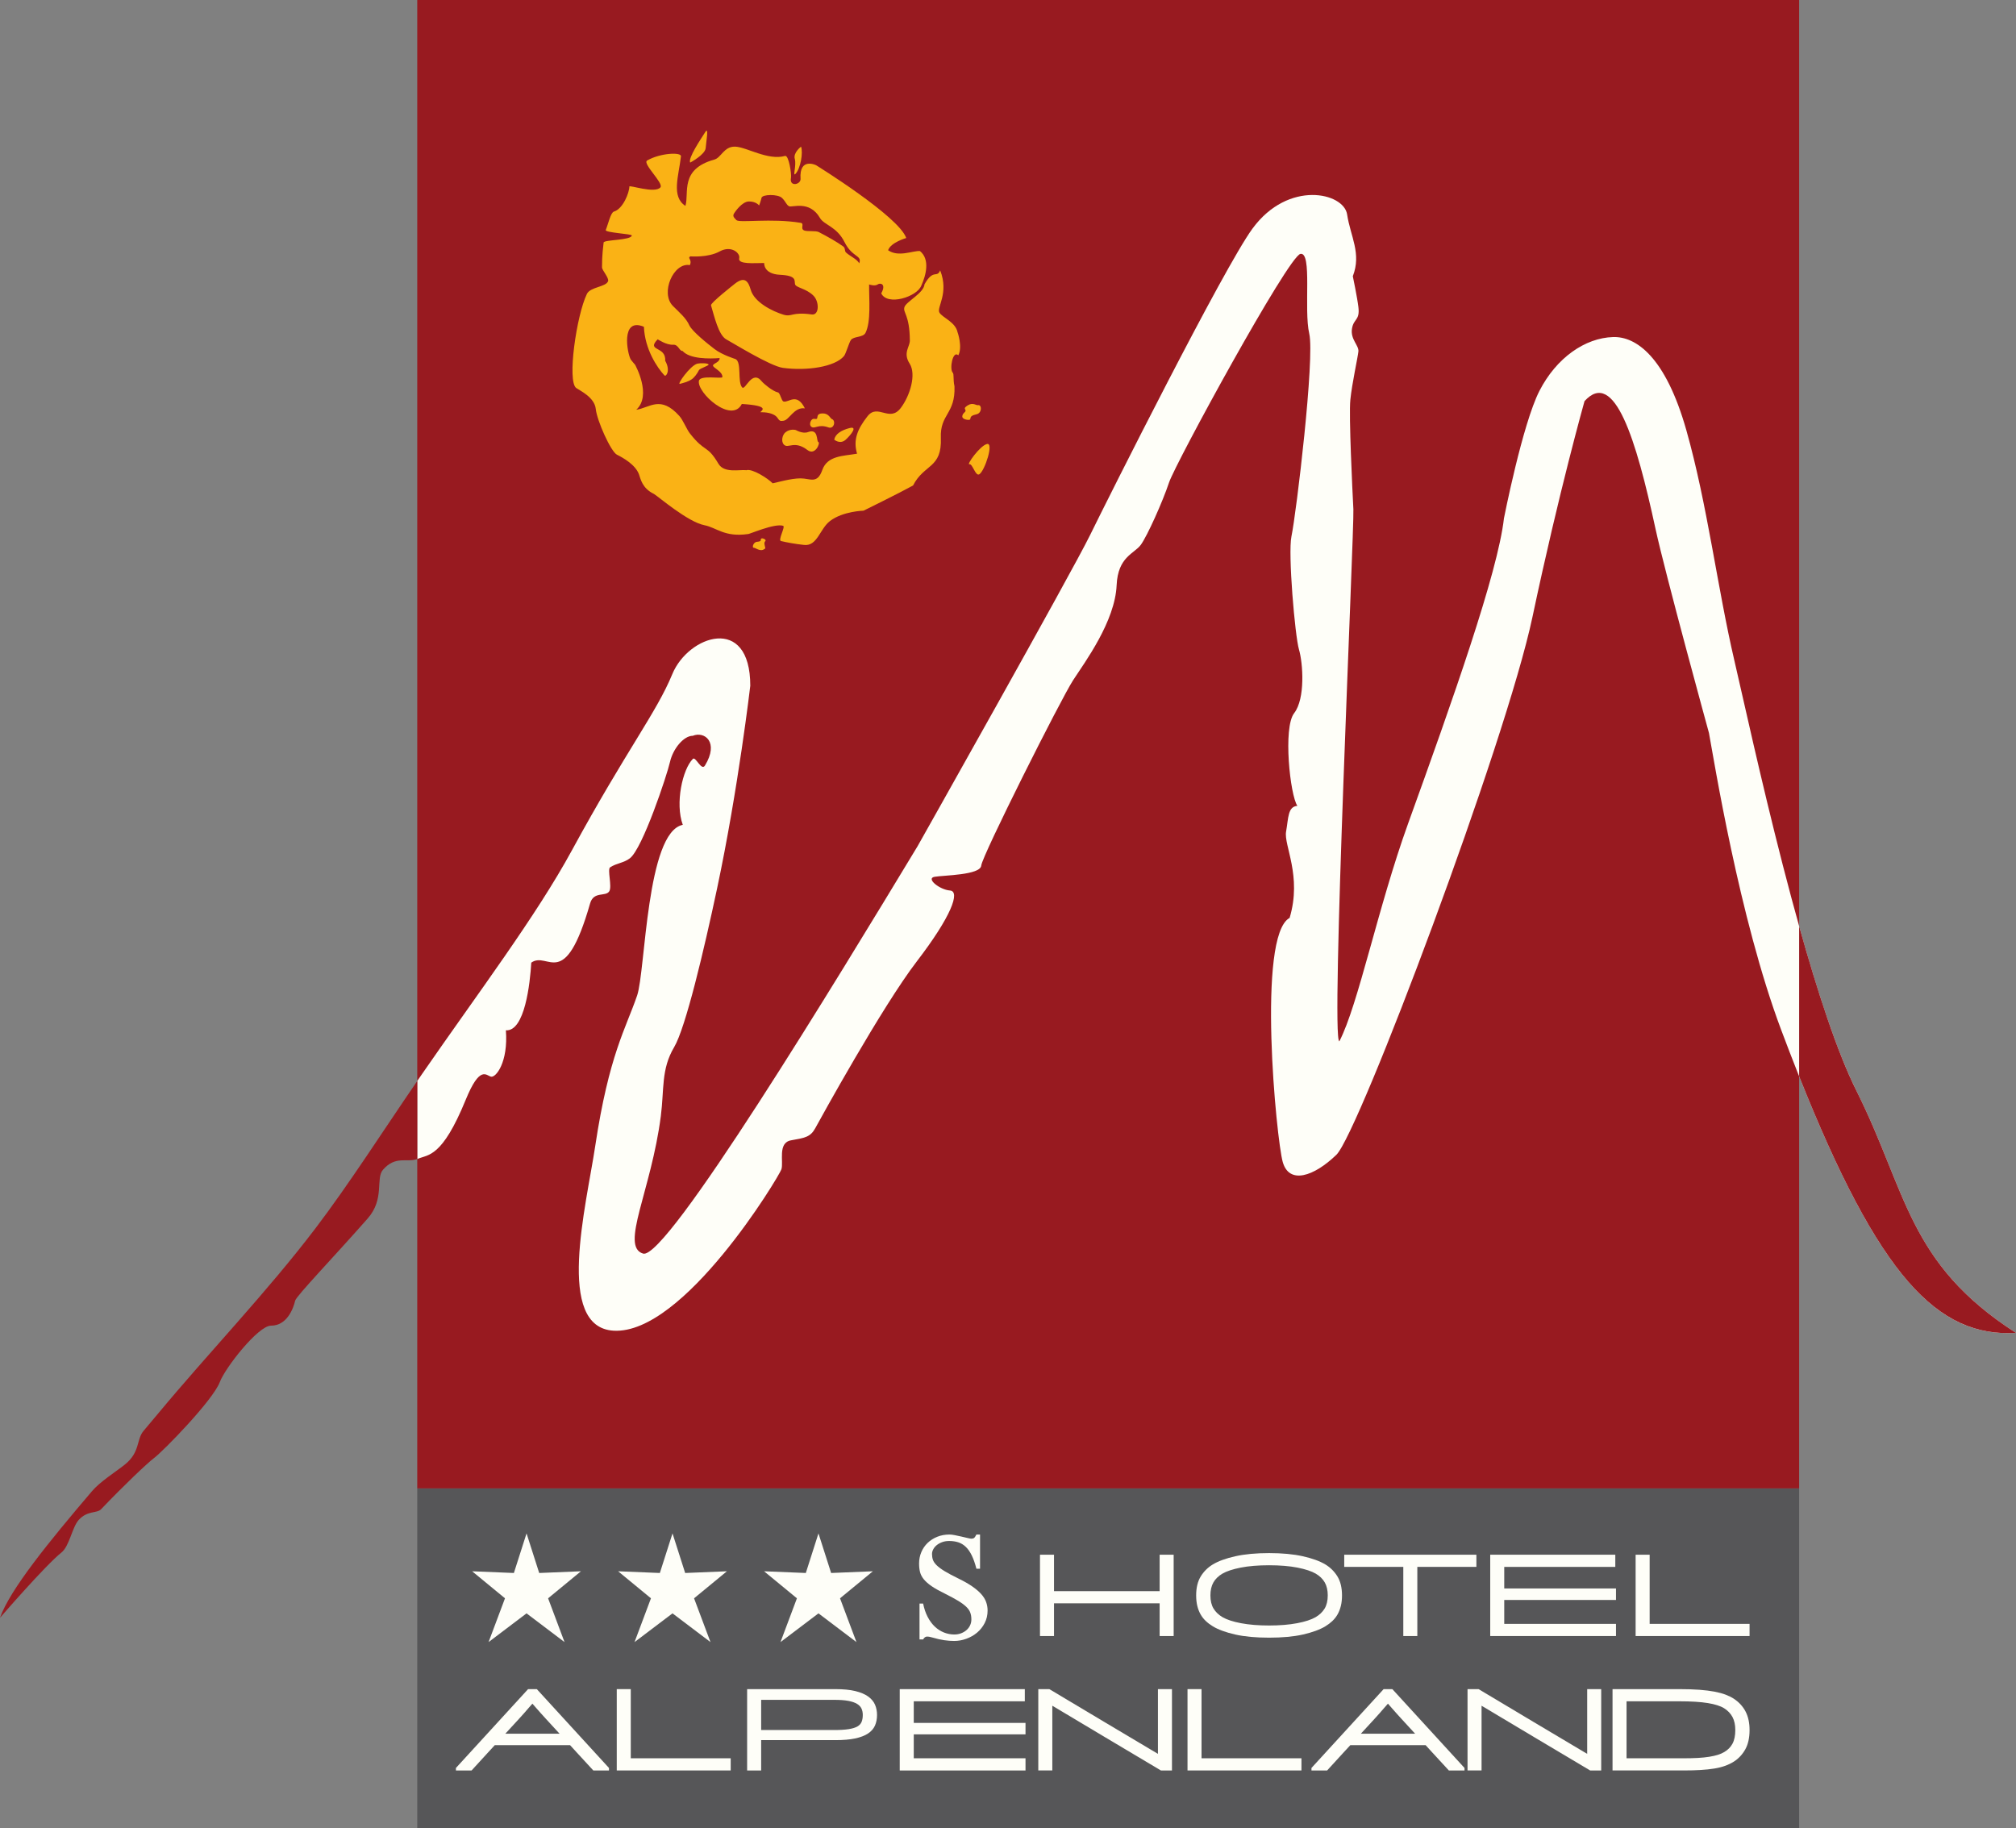 <?xml version="1.0" encoding="UTF-8" standalone="no"?>
<!-- Created with Inkscape (http://www.inkscape.org/) -->

<svg
   xmlns:dc="http://purl.org/dc/elements/1.1/"
   xmlns:cc="http://creativecommons.org/ns#"
   xmlns:rdf="http://www.w3.org/1999/02/22-rdf-syntax-ns#"
   xmlns:svg="http://www.w3.org/2000/svg"
   xmlns="http://www.w3.org/2000/svg"
   xmlns:sodipodi="http://sodipodi.sourceforge.net/DTD/sodipodi-0.dtd"
   xmlns:inkscape="http://www.inkscape.org/namespaces/inkscape"
   width="294.171mm"
   height="266.759mm"
   viewBox="0 0 1042.34 945.208"
   id="svg2"
   version="1.1"
   inkscape:version="0.91 r13725"
   sodipodi:docname="Logo.svg">
  <rect x="0" y="0" width="1042.34" height="945.208" fill="#808080" stroke="none"/>
  <defs
     id="defs4">
    <clipPath
       id="clipPath4150"
       clipPathUnits="userSpaceOnUse">
      <path
         inkscape:connector-curvature="0"
         id="path4152"
         d="m 201.569,0 873.298,0 0,841.89 -873.298,0 0,-841.89 z" />
    </clipPath>
    <clipPath
       id="clipPath4176"
       clipPathUnits="userSpaceOnUse">
      <path
         inkscape:connector-curvature="0"
         id="path4178"
         d="m 0,841.89 1190.55,0 L 1190.55,0 0,0 0,841.89 Z" />
    </clipPath>
  </defs>
  <sodipodi:namedview
     id="base"
     pagecolor="#ffffff"
     bordercolor="#666666"
     borderopacity="1.0"
     inkscape:pageopacity="0.0"
     inkscape:pageshadow="2"
     inkscape:zoom="0.35"
     inkscape:cx="-52.795554"
     inkscape:cy="426.76495"
     inkscape:document-units="px"
     inkscape:current-layer="layer1"
     showgrid="false"
     fit-margin-top="0"
     fit-margin-left="0"
     fit-margin-right="0"
     fit-margin-bottom="0"
     inkscape:window-width="2560"
     inkscape:window-height="1377"
     inkscape:window-x="-8"
     inkscape:window-y="-8"
     inkscape:window-maximized="1" />
  <g
     inkscape:label="Ebene 1"
     inkscape:groupmode="layer"
     id="layer1"
     transform="translate(196.49,-16.777)">
    <g
       id="g4467"
       transform="translate(-111.429,0)">
      <path
         inkscape:connector-curvature="0"
         id="path4168"
         style="fill:#565658;fill-opacity:1;fill-rule:nonzero;stroke:none"
         d="m 845.151,786.359 -714.479,0 0,175.625 714.479,0 0,-175.625 z" />
      <path
         inkscape:connector-curvature="0"
         id="path4170"
         style="fill:#981a20;fill-opacity:1;fill-rule:nonzero;stroke:none"
         d="m 845.151,16.777 -714.479,0 0,769.584 714.479,0 0,-769.584 z" />
      <g
         transform="matrix(1.25,0,0,-1.25,-285.395,1009.972)"
         id="g4172">
        <g
           clip-path="url(#clipPath4176)"
           id="g4174">
          <g
             transform="translate(445.583,699.573)"
             id="g4180">
            <path
               inkscape:connector-curvature="0"
               id="path4182"
               style="fill:#fab215;fill-opacity:1;fill-rule:nonzero;stroke:none"
               d="m 0,0 c 0,0 2.5,-2.317 5,0 2.5,2.317 3.25,8.317 6.75,10.067 3.5,1.75 -9.346,-0.793 -9.5,-3.25 C 2,2.817 -2.75,3.183 0,0" />
          </g>
          <g
             transform="translate(489.47,616.658)"
             id="g4184">
            <path
               inkscape:connector-curvature="0"
               id="path4186"
               style="fill:#fab215;fill-opacity:1;fill-rule:nonzero;stroke:none"
               d="m 0,0 c 0,0 2.809,-1.654 4.955,-0.852 4.546,1.699 3.412,-3.767 4.337,-4.092 0.923,-0.327 -1.31,-5.778 -4.51,-3.315 -5.417,4.167 -7.988,0.434 -9.726,2.228 -1.305,1.345 -0.65,4.084 0.611,5.094 C -2.255,0.728 0,0 0,0" />
          </g>
          <g
             transform="translate(498.29,621.611)"
             id="g4188">
            <path
               inkscape:connector-curvature="0"
               id="path4190"
               style="fill:#fab215;fill-opacity:1;fill-rule:nonzero;stroke:none"
               d="m 0,0 c 0.228,0.649 -0.179,1.937 2.313,1.936 2.49,-0.003 3.146,-2.112 3.723,-2.315 1.797,-0.633 0.952,-4.327 -1.416,-3.466 -4.008,1.454 -5.473,-0.608 -6.845,0.13 -1.029,0.553 -0.812,1.922 -0.252,2.76 0.921,1.383 2.143,0 2.477,0.955" />
          </g>
          <g
             transform="translate(559.633,624.875)"
             id="g4192">
            <path
               inkscape:connector-curvature="0"
               id="path4194"
               style="fill:#fab215;fill-opacity:1;fill-rule:nonzero;stroke:none"
               d="M 0,0 C -0.143,0.625 -0.962,0.815 1.006,2.054 2.975,3.292 4.543,1.953 5.099,2.079 6.833,2.474 6.876,-1.179 4.577,-1.678 0.687,-2.524 2.848,-3.892 1.396,-3.992 0.308,-4.067 -1.363,-3.554 -1.338,-2.613 -1.299,-1.062 0.211,-0.921 0,0" />
          </g>
          <g
             transform="translate(476.699,568.354)"
             id="g4196">
            <path
               inkscape:connector-curvature="0"
               id="path4198"
               style="fill:#fab215;fill-opacity:1;fill-rule:nonzero;stroke:none"
               d="m 0,0 c 0.042,-0.405 0.542,-0.587 -0.794,-1.214 -1.335,-0.626 -3.339,0.853 -3.699,0.817 -1.123,-0.113 -0.361,2.34 1.125,2.475 2.515,0.23 1.105,0.853 1.875,1.363 C -1.035,3.745 0.757,2.953 0.121,2.36 -0.6,1.689 -0.061,0.597 0,0" />
          </g>
          <g
             transform="translate(378.06,127.19)"
             id="g4200">
            <path
               inkscape:connector-curvature="0"
               id="path4202"
               style="fill:#fefef8;fill-opacity:1;fill-rule:nonzero;stroke:none"
               d="M 0,0 15.708,-11.887 8.915,6.226 22.5,17.405 5.236,16.697 0,33.077 -5.236,16.697 -22.5,17.405 -8.915,6.226 -15.708,-11.887 0,0 Z" />
          </g>
          <g
             transform="translate(438.435,127.19)"
             id="g4204">
            <path
               inkscape:connector-curvature="0"
               id="path4206"
               style="fill:#fefef8;fill-opacity:1;fill-rule:nonzero;stroke:none"
               d="M 0,0 15.708,-11.887 8.915,6.226 22.5,17.405 5.236,16.697 0,33.077 -5.236,16.697 -22.5,17.405 -8.915,6.226 -15.708,-11.887 0,0 Z" />
          </g>
          <g
             transform="translate(498.809,127.19)"
             id="g4208">
            <path
               inkscape:connector-curvature="0"
               id="path4210"
               style="fill:#fefef8;fill-opacity:1;fill-rule:nonzero;stroke:none"
               d="M 0,0 15.708,-11.887 8.915,6.226 22.5,17.405 5.236,16.697 0,33.077 -5.236,16.697 -22.5,17.405 -8.915,6.226 -15.708,-11.887 0,0 Z" />
          </g>
          <g
             transform="translate(505.329,612.697)"
             id="g4212">
            <path
               inkscape:connector-curvature="0"
               id="path4214"
               style="fill:#fab215;fill-opacity:1;fill-rule:nonzero;stroke:none"
               d="M 0,0 C 0,0 2.446,-2.127 4.766,0 7.086,2.127 9.793,5.699 6.313,4.783 2.833,3.867 0.454,2.32 0,0" />
          </g>
          <g
             transform="translate(441.479,635.765)"
             id="g4216">
            <path
               inkscape:connector-curvature="0"
               id="path4218"
               style="fill:#fab215;fill-opacity:1;fill-rule:nonzero;stroke:none"
               d="M 0,0 C 1.323,0.374 3.25,0.8 4.875,1.875 5.937,2.578 7.187,4.227 7.903,5.697 8.238,6.385 11.847,7.464 11.875,7.958 11.915,8.66 8.184,8.621 7.25,8.375 4.25,7.585 -1.323,-0.374 0,0" />
          </g>
          <g
             transform="translate(561.229,602.515)"
             id="g4220">
            <path
               inkscape:connector-curvature="0"
               id="path4222"
               style="fill:#fab215;fill-opacity:1;fill-rule:nonzero;stroke:none"
               d="M 0,0 C 1.323,0.374 2.519,-5.2 4.144,-4.125 6.407,-2.628 10.25,9.165 7.25,8.375 4.25,7.585 -1.323,-0.374 0,0" />
          </g>
          <g
             transform="translate(445.762,727.304)"
             id="g4224">
            <path
               inkscape:connector-curvature="0"
               id="path4226"
               style="fill:#fab215;fill-opacity:1;fill-rule:nonzero;stroke:none"
               d="M 0,0 C 0,0 6.2,3.313 6.396,6.019 6.594,8.726 7.819,15.2 6.179,12.567 4.538,9.935 -1.088,1.724 0,0" />
          </g>
          <g
             transform="translate(491.604,733.896)"
             id="g4228">
            <path
               inkscape:connector-curvature="0"
               id="path4230"
               style="fill:#fab215;fill-opacity:1;fill-rule:nonzero;stroke:none"
               d="M 0,0 C 0,0 -3.346,-2.487 -2.583,-5.09 -1.82,-7.695 -3.61,-12.719 -2.25,-11.197 -0.183,-8.885 0.904,-2.505 0,0" />
          </g>
          <g
             transform="translate(464.083,706.556)"
             id="g4232">
            <path
               inkscape:connector-curvature="0"
               id="path4234"
               style="fill:#fab215;fill-opacity:1;fill-rule:nonzero;stroke:none"
               d="M 0,0 C 0,0 3,4.667 6,4.667 9,4.667 10.167,3 10.167,3 c 0,0 0.666,1.667 1,3.167 0.333,1.5 6.825,1.6 8.492,-0.066 1.666,-1.667 1.711,-2.736 2.878,-3.403 1.167,-0.667 8.484,2.635 12.817,-4.873 1.677,-2.905 6.917,-3.492 10.167,-9.992 3.25,-6.5 7.314,-5.25 6.064,-8.75 -0.935,1.745 -3.676,2.867 -5.418,4.417 -0.786,0.698 -0.223,1.853 -1.191,2.547 -2.632,1.887 -5.966,3.8 -10.126,5.962 -1.225,0.637 -4.766,0.155 -6.017,0.658 -1.843,0.74 0.306,2.869 -1.5,3.166 -12.125,2 -25.312,-0.125 -26.562,1.125 C -0.479,-1.792 -0.896,-1.217 0,0 m 92.25,-49.417 c -0.875,4.25 -6.25,6 -7.5,8.125 -1.25,2.125 4.063,7.959 0.313,17.459 -1.375,-3.375 -2.764,0.812 -6.473,-5.75 -0.277,-3.709 -7.652,-7.167 -8.319,-9.5 -0.667,-2.334 2.167,-3.074 2.25,-13.75 0.021,-2.679 -2.958,-5.084 -0.083,-9.584 2.84,-4.445 0.15,-13.289 -3.667,-18.333 -4.667,-6.167 -9.5,1.998 -13.75,-3.417 -4.25,-5.414 -6,-9.833 -4.333,-15.5 -5.667,-1 -12.26,-0.736 -14.373,-6.736 -2.113,-6 -5.006,-3.471 -9.006,-3.471 -4,0 -9.785,-1.709 -11.538,-2.043 -1.975,2.043 -8.434,6.167 -10.83,5.417 -3,0.333 -9.219,-1.325 -11.587,2.667 -4.833,8.151 -5.371,4.315 -11.814,12.551 -1.36,1.739 -2.833,5.514 -4.344,7.199 -7.824,8.728 -12.231,3.402 -17.842,2.583 6.607,5.965 -0.5,18.657 -0.5,18.657 0,0 -1.518,1.712 -1.75,2.093 -1.462,2.401 -4.333,17.667 5.417,13.583 0.375,-9.25 5.479,-16.916 8.5,-20.125 0.672,-0.687 2.625,2 0.29,6.083 0.46,6.167 -7.978,3.792 -3.103,8.855 0.058,0.024 3.563,-2.438 6.5,-2.25 2.062,0.132 2.488,-2.688 3.792,-2.563 2.965,-3.395 11.186,-3.277 15.331,-2.943 0.118,-1.713 -2.449,-2.141 -2.727,-2.973 -0.333,-1 3.974,-2.428 3.885,-4.884 -0.032,-0.884 -9.253,0.995 -9.718,-1.575 -0.889,-4.913 13.526,-17.885 17.75,-9.557 11.927,-0.729 8.189,-2.703 7.646,-3.401 1.833,0 5.687,-0.167 7.192,-2.478 0.917,-1.409 1.36,-1.172 2.391,-1.064 2.375,0.25 4.396,5.79 8.854,5.123 -3.375,6.742 -6.695,2.249 -8.833,2.836 -0.929,0.255 -1.396,3.841 -2.464,3.797 -2.134,0.544 -5.765,3.572 -6.536,4.536 -4.05,5.065 -6.799,-3.869 -8.083,-2.523 -2.104,2.206 -0.08,10.618 -2.834,11.773 0,0 -5.416,1.667 -8.583,4.083 -3.167,2.417 -9.129,7.251 -10.408,9.737 -1.361,3.126 -4.173,5.417 -6.863,8.138 -5.312,5.375 0.292,18.125 7.021,16.875 1.104,2.375 -1.261,2.952 0.25,3.625 0,0 7.25,-0.625 12.083,2.042 4.834,2.667 8.595,-0.747 8.083,-2.792 -0.666,-2.666 6.167,-2 10.334,-2 0,0 -0.437,-4.541 6.563,-4.875 7,-0.333 5.854,-2.375 6.187,-3.875 0.333,-1.5 4.614,-1.704 7.654,-4.791 2.461,-2.5 2.385,-8.172 -0.717,-7.74 -8.368,1.167 -8.187,-1.156 -11.708,-0.094 -4.569,1.38 -12.075,5.115 -13.562,10.334 -0.935,3.281 -2.375,5.75 -6.5,2.5 -0.742,-0.584 -10.202,-8.021 -9.917,-8.959 1.291,-4.25 3.074,-12.396 6.375,-14.125 2.28,-1.194 18.083,-11.032 23.375,-11.75 9.812,-1.33 21.468,0.379 25.25,4.875 0.797,0.948 2.054,5.474 2.85,6.625 1.145,1.656 5.064,0.97 6.067,3 2.327,4.719 1.426,13.757 1.479,20 0,0 2.354,-0.833 3.521,0 1.166,0.834 3.666,0.167 1.5,-3.666 2.5,-5.333 14.777,-1.483 16.562,3.166 1.875,4.125 3.771,10.834 -0.562,14.334 -3,0.166 -8.918,-2.671 -13.168,0.329 1.125,3.25 7.501,5.046 7.501,5.046 -3,8.918 -37.299,30.125 -37.299,30.125 0,0 -7.031,3.421 -6.413,-5.667 0.16,-2.349 -4.746,-3.5 -3.955,0.5 0.277,1.398 -0.893,9.444 -2.457,9 -7.043,-2 -15.814,3.625 -20.543,3.833 -4.729,0.209 -5.829,-4.55 -8.666,-5.333 -14.492,-4 -10.364,-13.793 -12,-19.167 -5.958,3.837 -2.77,12.384 -1.842,20.501 0.207,1.806 -8.585,1.408 -13.992,-1.733 -2.092,-1.215 6.951,-9.388 5.5,-11.101 -2.295,-2.711 -12.854,1.1 -12.854,0.333 0,-2.5 -2.644,-9.281 -6.394,-10.364 -1.328,-0.384 -2.354,-5.136 -3.365,-7.609 -0.461,-1.127 10.885,-1.598 10.78,-2.277 -0.314,-2.036 -11.545,-1.705 -11.667,-2.916 -0.146,-1.47 -0.692,-5.162 -0.666,-10.25 0.006,-1.231 3.004,-4.403 2.5,-5.75 -0.907,-2.422 -7.328,-2.32 -8.75,-5.25 -4.301,-8.857 -8.24,-36.167 -4.417,-38.917 1.463,-1.053 7.583,-3.803 8.083,-8.667 0.5,-4.863 6.25,-17.666 8.75,-18.916 2.5,-1.25 7.607,-4.09 9.107,-8.09 0.679,-1.81 1.268,-5.784 6.227,-8.16 1.958,-1.207 14,-11.584 20.833,-12.917 5.082,-0.992 8.305,-5.034 18,-3.667 0.291,-0.239 10.958,4.555 14.583,3.417 1.044,-0.328 -2.242,-5.979 -0.888,-6.303 2.587,-0.618 5.754,-1.197 9.555,-1.617 5.507,-0.607 6.501,6.704 10.75,9.92 5.367,4.062 13.833,4.25 13.833,4.25 0,0 14.617,7.175 20.492,10.425 4.596,8.993 12,6.944 11.5,19.733 -0.387,9.892 6.05,9.732 5.636,21.287 -0.684,3.174 -0.071,4.927 -0.768,5.711 -1.334,1.5 0.021,9.291 2.354,7.125 1.833,3.5 -0.318,9.552 -0.318,9.552" />
          </g>
          <g
             transform="translate(645.723,117.806)"
             id="g4236">
            <path
               inkscape:connector-curvature="0"
               id="path4238"
               style="fill:#fefef8;fill-opacity:1;fill-rule:nonzero;stroke:none"
               d="m 0,0 0,33.64 -5.799,0 0,-15.072 -43.688,0 0,15.072 -5.801,0 0,-33.64 5.801,0 0,13.536 43.688,0 L -5.799,0 0,0 Z" />
          </g>
          <g
             transform="translate(685.193,147.086)"
             id="g4240">
            <path
               inkscape:connector-curvature="0"
               id="path4242"
               style="fill:#fefef8;fill-opacity:1;fill-rule:nonzero;stroke:none"
               d="m 0,0 c 4.518,0 8.474,-0.328 11.76,-0.975 3.26,-0.643 5.808,-1.488 7.569,-2.507 1.644,-0.976 2.892,-2.198 3.708,-3.633 0.817,-1.438 1.231,-3.236 1.231,-5.345 0,-2.201 -0.436,-4.036 -1.295,-5.453 -0.864,-1.425 -2.121,-2.627 -3.735,-3.57 -1.766,-1.024 -4.33,-1.86 -7.62,-2.486 C 8.309,-24.6 4.399,-24.92 0,-24.92 c -4.399,0 -8.309,0.32 -11.618,0.951 -3.29,0.626 -5.854,1.463 -7.617,2.485 -1.616,0.943 -2.872,2.145 -3.738,3.572 -0.859,1.416 -1.295,3.251 -1.295,5.452 0,2.109 0.414,3.907 1.231,5.345 0.816,1.435 2.063,2.657 3.703,3.63 1.768,1.023 4.315,1.868 7.574,2.51 C -8.475,-0.328 -4.518,0 0,0 m -28.348,-20.29 c 0.582,-1.032 1.317,-1.969 2.181,-2.781 0.849,-0.802 1.83,-1.542 2.918,-2.202 2.273,-1.365 5.375,-2.498 9.218,-3.371 3.825,-0.868 8.546,-1.308 14.031,-1.308 5.484,0 10.205,0.44 14.031,1.308 3.842,0.873 6.944,2.006 9.221,3.372 1.084,0.658 2.064,1.398 2.915,2.2 0.864,0.814 1.599,1.75 2.181,2.782 0.58,1.027 1.033,2.2 1.345,3.487 0.313,1.282 0.471,2.743 0.471,4.343 0,3.15 -0.639,5.789 -1.897,7.846 -1.253,2.043 -2.942,3.714 -5.017,4.967 -2.277,1.366 -5.404,2.5 -9.293,3.371 C 10.084,4.591 5.389,5.031 0,5.031 c -5.389,0 -10.085,-0.44 -13.957,-1.307 -3.889,-0.871 -7.016,-2.005 -9.293,-3.372 -2.076,-1.253 -3.764,-2.924 -5.016,-4.966 -1.259,-2.055 -1.898,-4.694 -1.898,-7.846 0,-1.602 0.158,-3.062 0.471,-4.343 0.312,-1.287 0.765,-2.46 1.345,-3.487" />
          </g>
          <g
             transform="translate(740.71,117.806)"
             id="g4244">
            <path
               inkscape:connector-curvature="0"
               id="path4246"
               style="fill:#fefef8;fill-opacity:1;fill-rule:nonzero;stroke:none"
               d="m 0,0 5.8,0 0,28.608 24.431,0 0,5.032 -54.664,0 0,-5.032 L 0,28.608 0,0 Z" />
          </g>
          <g
             transform="translate(828.686,122.838)"
             id="g4248">
            <path
               inkscape:connector-curvature="0"
               id="path4250"
               style="fill:#fefef8;fill-opacity:1;fill-rule:nonzero;stroke:none"
               d="m 0,0 -46.224,0 0,9.896 46.224,0 0,4.744 -46.224,0 0,8.936 45.937,0 0,5.031 -51.736,0 0,-33.639 L 0,-5.032 0,0 Z" />
          </g>
          <g
             transform="translate(842.606,122.838)"
             id="g4252">
            <path
               inkscape:connector-curvature="0"
               id="path4254"
               style="fill:#fefef8;fill-opacity:1;fill-rule:nonzero;stroke:none"
               d="m 0,0 0,28.607 -5.801,0 0,-33.639 47.129,0 0,5.032 L 0,0 Z" />
          </g>
          <g
             transform="translate(421.174,95.846)"
             id="g4256">
            <path
               inkscape:connector-curvature="0"
               id="path4258"
               style="fill:#fefef8;fill-opacity:1;fill-rule:nonzero;stroke:none"
               d="m 0,0 -5.8,0 0,-33.64 47.128,0 0,5.033 L 0,-28.607 0,0 Z" />
          </g>
          <g
             transform="translate(475.104,91.413)"
             id="g4260">
            <path
               inkscape:connector-curvature="0"
               id="path4262"
               style="fill:#fefef8;fill-opacity:1;fill-rule:nonzero;stroke:none"
               d="m 0,0 30.39,0 c 2.29,0 4.217,-0.146 5.726,-0.435 1.479,-0.282 2.678,-0.701 3.564,-1.242 0.859,-0.526 1.469,-1.172 1.815,-1.919 0.358,-0.775 0.539,-1.665 0.539,-2.646 0,-1.126 -0.168,-2.1 -0.497,-2.893 -0.319,-0.764 -0.876,-1.372 -1.704,-1.858 -0.85,-0.499 -2.054,-0.875 -3.58,-1.117 -1.562,-0.248 -3.583,-0.373 -6.007,-0.373 L 0,-12.483 0,0 Z m 44.241,1.395 c -1.327,0.95 -3.116,1.703 -5.318,2.24 -2.178,0.529 -4.936,0.798 -8.197,0.798 l -36.526,0 0,-33.64 5.8,0 0,12.543 30.726,0 c 3.192,0 5.912,0.231 8.084,0.688 2.2,0.463 3.997,1.143 5.342,2.021 1.366,0.892 2.351,2.01 2.928,3.325 0.564,1.285 0.85,2.762 0.85,4.388 0,1.513 -0.278,2.93 -0.824,4.215 -0.557,1.307 -1.521,2.46 -2.865,3.422" />
          </g>
          <g
             transform="translate(538.224,77.134)"
             id="g4264">
            <path
               inkscape:connector-curvature="0"
               id="path4266"
               style="fill:#fefef8;fill-opacity:1;fill-rule:nonzero;stroke:none"
               d="m 0,0 46.224,0 0,4.744 -46.224,0 0,8.937 45.936,0 0,5.031 -51.736,0 0,-33.64 52.024,0 0,5.032 L 0,-9.896 0,0 Z" />
          </g>
          <g
             transform="translate(639.222,69.069)"
             id="g4268">
            <path
               inkscape:connector-curvature="0"
               id="path4270"
               style="fill:#fefef8;fill-opacity:1;fill-rule:nonzero;stroke:none"
               d="m 0,0 c -7.41,4.419 -14.774,8.803 -22.093,13.146 -7.555,4.486 -15.193,9.047 -22.702,13.559 l -0.119,0.071 -4.574,0 0,-33.639 5.8,0 0,26.775 c 7.273,-4.37 14.703,-8.807 22.093,-13.193 7.519,-4.464 15.086,-8.968 22.702,-13.512 l 0.119,-0.07 4.574,0 0,33.639 -5.8,0 L 0,0 Z" />
          </g>
          <g
             transform="translate(657.255,95.846)"
             id="g4272">
            <path
               inkscape:connector-curvature="0"
               id="path4274"
               style="fill:#fefef8;fill-opacity:1;fill-rule:nonzero;stroke:none"
               d="m 0,0 -5.8,0 0,-33.64 47.128,0 0,5.033 L 0,-28.607 0,0 Z" />
          </g>
          <g
             transform="translate(816.768,69.069)"
             id="g4276">
            <path
               inkscape:connector-curvature="0"
               id="path4278"
               style="fill:#fefef8;fill-opacity:1;fill-rule:nonzero;stroke:none"
               d="m 0,0 c -7.41,4.419 -14.773,8.803 -22.092,13.146 -7.556,4.486 -15.194,9.047 -22.703,13.559 l -0.118,0.071 -4.575,0 0,-33.639 5.8,0 0,26.775 c 7.274,-4.37 14.703,-8.807 22.093,-13.193 7.519,-4.464 15.087,-8.968 22.702,-13.512 l 0.12,-0.07 4.574,0 0,33.639 L 0,26.776 0,0 Z" />
          </g>
          <g
             transform="translate(833.054,90.814)"
             id="g4280">
            <path
               inkscape:connector-curvature="0"
               id="path4282"
               style="fill:#fefef8;fill-opacity:1;fill-rule:nonzero;stroke:none"
               d="m 0,0 21.772,0 c 4.903,0 8.897,-0.248 11.871,-0.737 2.93,-0.485 5.18,-1.198 6.679,-2.116 1.55,-0.972 2.726,-2.201 3.496,-3.65 0.774,-1.456 1.165,-3.268 1.165,-5.382 0,-2.305 -0.39,-4.204 -1.164,-5.643 -0.767,-1.431 -1.923,-2.6 -3.44,-3.48 -0.767,-0.459 -1.658,-0.846 -2.65,-1.151 -1.012,-0.312 -2.216,-0.58 -3.581,-0.8 -1.359,-0.219 -2.94,-0.379 -4.699,-0.475 -1.759,-0.094 -3.777,-0.142 -5.997,-0.142 L 0,-23.576 0,0 Z M 44.366,1.062 C 43.407,1.688 42.269,2.255 40.981,2.743 39.696,3.231 38.142,3.651 36.362,3.991 34.591,4.329 32.497,4.59 30.138,4.767 27.784,4.942 25.019,5.031 21.916,5.031 l -27.716,0 0,-33.639 29.396,0 c 2.632,0 5.016,0.065 7.087,0.193 2.083,0.127 3.981,0.331 5.642,0.605 1.67,0.276 3.178,0.655 4.481,1.128 1.306,0.472 2.519,1.062 3.605,1.753 1.947,1.254 3.529,2.953 4.701,5.048 1.173,2.099 1.768,4.789 1.768,7.996 0,2.981 -0.561,5.562 -1.665,7.673 -1.109,2.114 -2.739,3.889 -4.849,5.274" />
          </g>
          <g
             transform="translate(377.085,85.944)"
             id="g4284">
            <path
               inkscape:connector-curvature="0"
               id="path4286"
               style="fill:#fefef8;fill-opacity:1;fill-rule:nonzero;stroke:none"
               d="M 0,0 C 0.706,0.801 1.332,1.523 1.875,2.161 2.395,2.76 2.903,3.336 3.402,3.892 3.503,3.774 3.623,3.637 3.762,3.479 4.113,3.08 4.552,2.576 5.08,1.97 5.609,1.36 6.211,0.678 6.884,-0.075 7.558,-0.829 8.263,-1.607 9.001,-2.409 l 5.63,-6.123 -22.427,0 5.629,6.123 C -1.428,-1.606 -0.706,-0.804 0,0 m 5.221,9.901 -3.608,0 -29.848,-32.609 0,-1.03 6.481,0 6.671,7.296 2.92,3.166 31.145,0 2.888,-3.166 6.72,-7.296 6.479,0 0,1.03 L 5.221,9.901 Z" />
          </g>
          <g
             transform="translate(730.961,85.944)"
             id="g4288">
            <path
               inkscape:connector-curvature="0"
               id="path4290"
               style="fill:#fefef8;fill-opacity:1;fill-rule:nonzero;stroke:none"
               d="M 0,0 C 0.705,0.801 1.331,1.523 1.874,2.161 2.395,2.76 2.902,3.336 3.402,3.892 3.502,3.774 3.622,3.637 3.762,3.479 4.112,3.08 4.552,2.576 5.079,1.97 5.609,1.36 6.211,0.678 6.884,-0.075 7.558,-0.829 8.263,-1.607 9,-2.409 l 5.631,-6.123 -22.428,0 5.63,6.123 C -1.429,-1.606 -0.707,-0.804 0,0 m 5.221,9.901 -3.609,0 -29.847,-32.609 0,-1.03 6.48,0 6.672,7.296 2.92,3.166 31.144,0 2.888,-3.166 6.721,-7.296 6.478,0 0,1.03 L 5.221,9.901 Z" />
          </g>
          <g
             transform="translate(565.634,159.8)"
             id="g4292">
            <path
               inkscape:connector-curvature="0"
               id="path4294"
               style="fill:#fefef8;fill-opacity:1;fill-rule:nonzero;stroke:none"
               d="m 0,0 0,-14.146 -1.496,0 c -0.574,2.235 -1.225,4.087 -1.95,5.553 -0.726,1.467 -1.549,2.638 -2.471,3.515 -0.922,0.877 -1.95,1.495 -3.083,1.859 -1.134,0.362 -2.396,0.543 -3.787,0.543 -1.058,0 -2.017,-0.159 -2.879,-0.475 -0.861,-0.317 -1.602,-0.726 -2.221,-1.225 -0.621,-0.499 -1.104,-1.072 -1.452,-1.724 -0.348,-0.648 -0.521,-1.306 -0.521,-1.971 0,-0.847 0.12,-1.633 0.362,-2.358 0.243,-0.726 0.748,-1.474 1.519,-2.245 0.771,-0.77 1.875,-1.595 3.31,-2.471 1.436,-0.876 3.364,-1.905 5.782,-3.084 2.237,-1.087 4.119,-2.161 5.645,-3.218 1.526,-1.059 2.767,-2.117 3.719,-3.175 0.952,-1.058 1.632,-2.153 2.04,-3.287 0.408,-1.133 0.612,-2.305 0.612,-3.514 0,-1.905 -0.4,-3.636 -1.201,-5.192 -0.802,-1.557 -1.852,-2.88 -3.152,-3.968 -1.3,-1.088 -2.78,-1.935 -4.443,-2.54 -1.663,-0.604 -3.356,-0.906 -5.079,-0.906 -1.269,0 -2.63,0.106 -4.081,0.317 -1.451,0.212 -2.992,0.559 -4.625,1.042 -0.514,0.152 -0.968,0.265 -1.361,0.341 -0.393,0.076 -0.755,0.114 -1.088,0.114 -0.665,0 -1.209,-0.393 -1.633,-1.18 l -1.496,0 0,14.827 1.496,0 c 0.424,-2.115 1.059,-3.974 1.906,-5.577 0.845,-1.601 1.836,-2.931 2.969,-3.989 1.134,-1.058 2.389,-1.86 3.763,-2.404 1.376,-0.544 2.79,-0.816 4.241,-0.816 1.028,0 1.972,0.167 2.834,0.499 0.861,0.332 1.609,0.779 2.244,1.338 0.635,0.558 1.127,1.217 1.473,1.972 0.349,0.756 0.522,1.572 0.522,2.449 0,1.028 -0.151,1.957 -0.453,2.788 -0.303,0.832 -0.861,1.64 -1.678,2.426 -0.816,0.786 -1.934,1.61 -3.355,2.472 -1.421,0.86 -3.25,1.851 -5.487,2.97 -2.237,1.088 -4.044,2.1 -5.419,3.039 -1.375,0.936 -2.456,1.88 -3.242,2.833 -0.786,0.952 -1.314,1.949 -1.588,2.993 -0.27,1.042 -0.407,2.228 -0.407,3.558 0,1.693 0.31,3.274 0.93,4.74 0.619,1.465 1.489,2.735 2.607,3.809 1.118,1.072 2.448,1.918 3.99,2.538 1.542,0.619 3.235,0.93 5.079,0.93 0.574,0 1.315,-0.09 2.222,-0.273 0.907,-0.179 1.821,-0.377 2.743,-0.588 0.921,-0.211 1.761,-0.409 2.517,-0.589 0.756,-0.182 1.269,-0.274 1.541,-0.274 0.484,0 0.861,0.108 1.134,0.318 0.272,0.211 0.589,0.679 0.952,1.406 L 0,0 Z" />
          </g>
          <g
             transform="translate(928.139,343.362)"
             id="g4296">
            <path
               inkscape:connector-curvature="0"
               id="path4298"
               style="fill:#fefef8;fill-opacity:1;fill-rule:nonzero;stroke:none"
               d="m 0,0 c -21,42 -43.5,148 -50.5,178 -7,30 -11.166,64.5 -19.834,95.167 -8.666,30.666 -20.941,38.874 -30.277,38.607 -11.666,-0.333 -23.511,-8.607 -30.511,-22.274 -7,-13.667 -14.667,-52.667 -14.667,-52.667 -2.584,-22.666 -21.264,-75.363 -39.666,-126.333 -12.449,-34.481 -20.621,-75.07 -28.422,-90.037 -3.668,0 6.211,212.037 5.801,220.037 -0.41,8 -1.924,38.674 -1.256,45.333 0.666,6.659 3.088,17.541 3.332,20 0.246,2.459 -3.334,4.988 -2.666,9.334 0.666,4.345 3.334,3.325 2.666,9 -0.457,3.89 -2.309,12.77 -2.309,12.77 3.668,9.436 -1,16.502 -2.357,25.554 -1.357,9.052 -24.334,14.342 -39.131,-5.838 C -261.746,340.356 -309.332,245.5 -317,229.833 -324.666,214.167 -388.333,101.167 -388.333,101.167 -421.999,45.492 -492.27,-70.279 -501.874,-67.354 c -9.604,2.924 3.339,25.881 7.339,56.881 1.433,11.103 0.065,19.346 5.5,28.5 4.75,8 12.368,40.203 17.785,65.723 8.761,41.265 13.715,83.777 13.715,83.777 0.007,29.75 -25.692,20.778 -32.254,4.806 -6.539,-15.918 -18.916,-31.334 -41.5,-72.834 C -546.21,72.078 -569.989,40.666 -593.25,7 c -0.678,-0.982 -1.356,-1.972 -2.035,-2.961 l 0,-32.266 c 0.083,0.032 0.167,0.052 0.25,0.087 4.347,1.822 9.992,0.443 19.785,24.39 5.911,14.451 8.461,10.083 10.461,9.583 2,-0.5 7.167,5.917 6.167,19.167 7.833,-0.5 10,19.499 10.5,27.999 7,5 13.75,-12.499 24.333,24.5 1.477,5.162 6.402,2.65 7.917,5.001 1.261,1.957 -0.892,9.11 0.372,9.929 2.781,1.801 5.542,1.738 8.167,3.738 5.25,4 15.333,34.333 16.583,39.833 1.25,5.5 5.667,10.833 9.417,10.833 4.878,2 10.98,-2.588 5.048,-12.306 -1.47,-2.409 -3.846,3.904 -5,2.75 -4.25,-4.25 -7.421,-18.361 -4.17,-27.278 -15.067,-2.982 -15.416,-60.439 -18.878,-70.578 -4.667,-13.666 -11.666,-24.588 -17.333,-62.255 -3.766,-25.038 -16.687,-75.087 7.666,-76.416 29,-1.583 68.334,63.75 69.334,66.75 1,3 -1.667,11 4,12 5.667,1 8,1.333 10,5 2,3.667 27.667,50.333 42,69 14.334,18.667 18.068,29 13.735,29.333 -4.333,0.334 -10.068,5 -6.402,5.667 3.667,0.667 19,0.667 19.333,4.667 0.333,4 33.002,69 38.002,76.666 5,7.667 17.332,24.334 17.998,39.334 0.523,11.773 7.334,13 10,16.666 2.668,3.667 9,17.755 11.668,25.755 2.666,8 49.334,93.579 54.334,94.579 5,1 1.332,-22.988 3.666,-32.988 2.332,-10 -5.328,-74.139 -7.373,-83.913 -1.461,-6.983 1.456,-41.074 3.123,-46.741 1.667,-5.666 2.666,-20.333 -2,-26.333 -4.666,-6 -1.667,-34 1.333,-38.333 -4,-0.333 -3.667,-5 -4.667,-10.667 -1,-5.667 6.667,-18.334 1.461,-35.692 -13.642,-7.297 -5.499,-91.667 -2.833,-101 2.666,-9.333 12.833,-6 22.166,3 9.333,9 70.122,170.5 81.122,222.5 11,52 21.527,89.262 21.527,89.262 12.351,13.649 21.351,-15.762 29.351,-52.762 C -79.127,214.021 -61,148 -61,148 -59,137.333 -48.528,71.504 -31.122,25.166 5.878,-73.334 31.211,-102.167 66,-100.167 21.212,-71.342 21,-42 0,0" />
          </g>
          <g
             transform="translate(332.854,347.401)"
             id="g4300">
            <path
               inkscape:connector-curvature="0"
               id="path4302"
               style="fill:#981a20;fill-opacity:1;fill-rule:nonzero;stroke:none"
               d="m 0,0 c -14.117,-20.59 -28.198,-42.643 -42.048,-60.872 -20.075,-26.424 -44.352,-51.646 -65.122,-76.668 -1.91,-2.3 -3.933,-4.703 -6.038,-7.186 -3.054,-3.599 -1.296,-8.813 -7.796,-13.98 -3.996,-3.177 -10.134,-6.977 -13.535,-10.97 -17.861,-20.968 -33.912,-40.672 -38.048,-52.363 0,0 18.648,21.584 25.416,26.999 3.334,2.667 4.409,10.491 7.167,13.5 3.667,4 7.483,2.568 9.251,4.425 9.367,9.835 19.18,19.121 21.788,21.076 4,3 24.461,23.999 27.294,31.499 2.253,5.963 15.87,23.334 21.167,23.334 6.628,0 9.25,7.083 10,10.333 0.447,1.937 15.945,18.014 30,34 7.15,8.132 3.171,16.546 6.334,20.167 5.223,5.983 9.891,2.844 14.17,4.44 L 0,0 Z" />
          </g>
          <g
             transform="translate(928.139,343.362)"
             id="g4304">
            <path
               inkscape:connector-curvature="0"
               id="path4306"
               style="fill:#981a20;fill-opacity:1;fill-rule:nonzero;stroke:none"
               d="m 0,0 c -7.996,15.992 -16.209,41.266 -23.701,68.088 l 0,-62.125 C 9.38,-77.116 33.587,-102.03 66,-100.167 21.212,-71.342 21,-42 0,0" />
          </g>
        </g>
      </g>
    </g>
  </g>
</svg>
